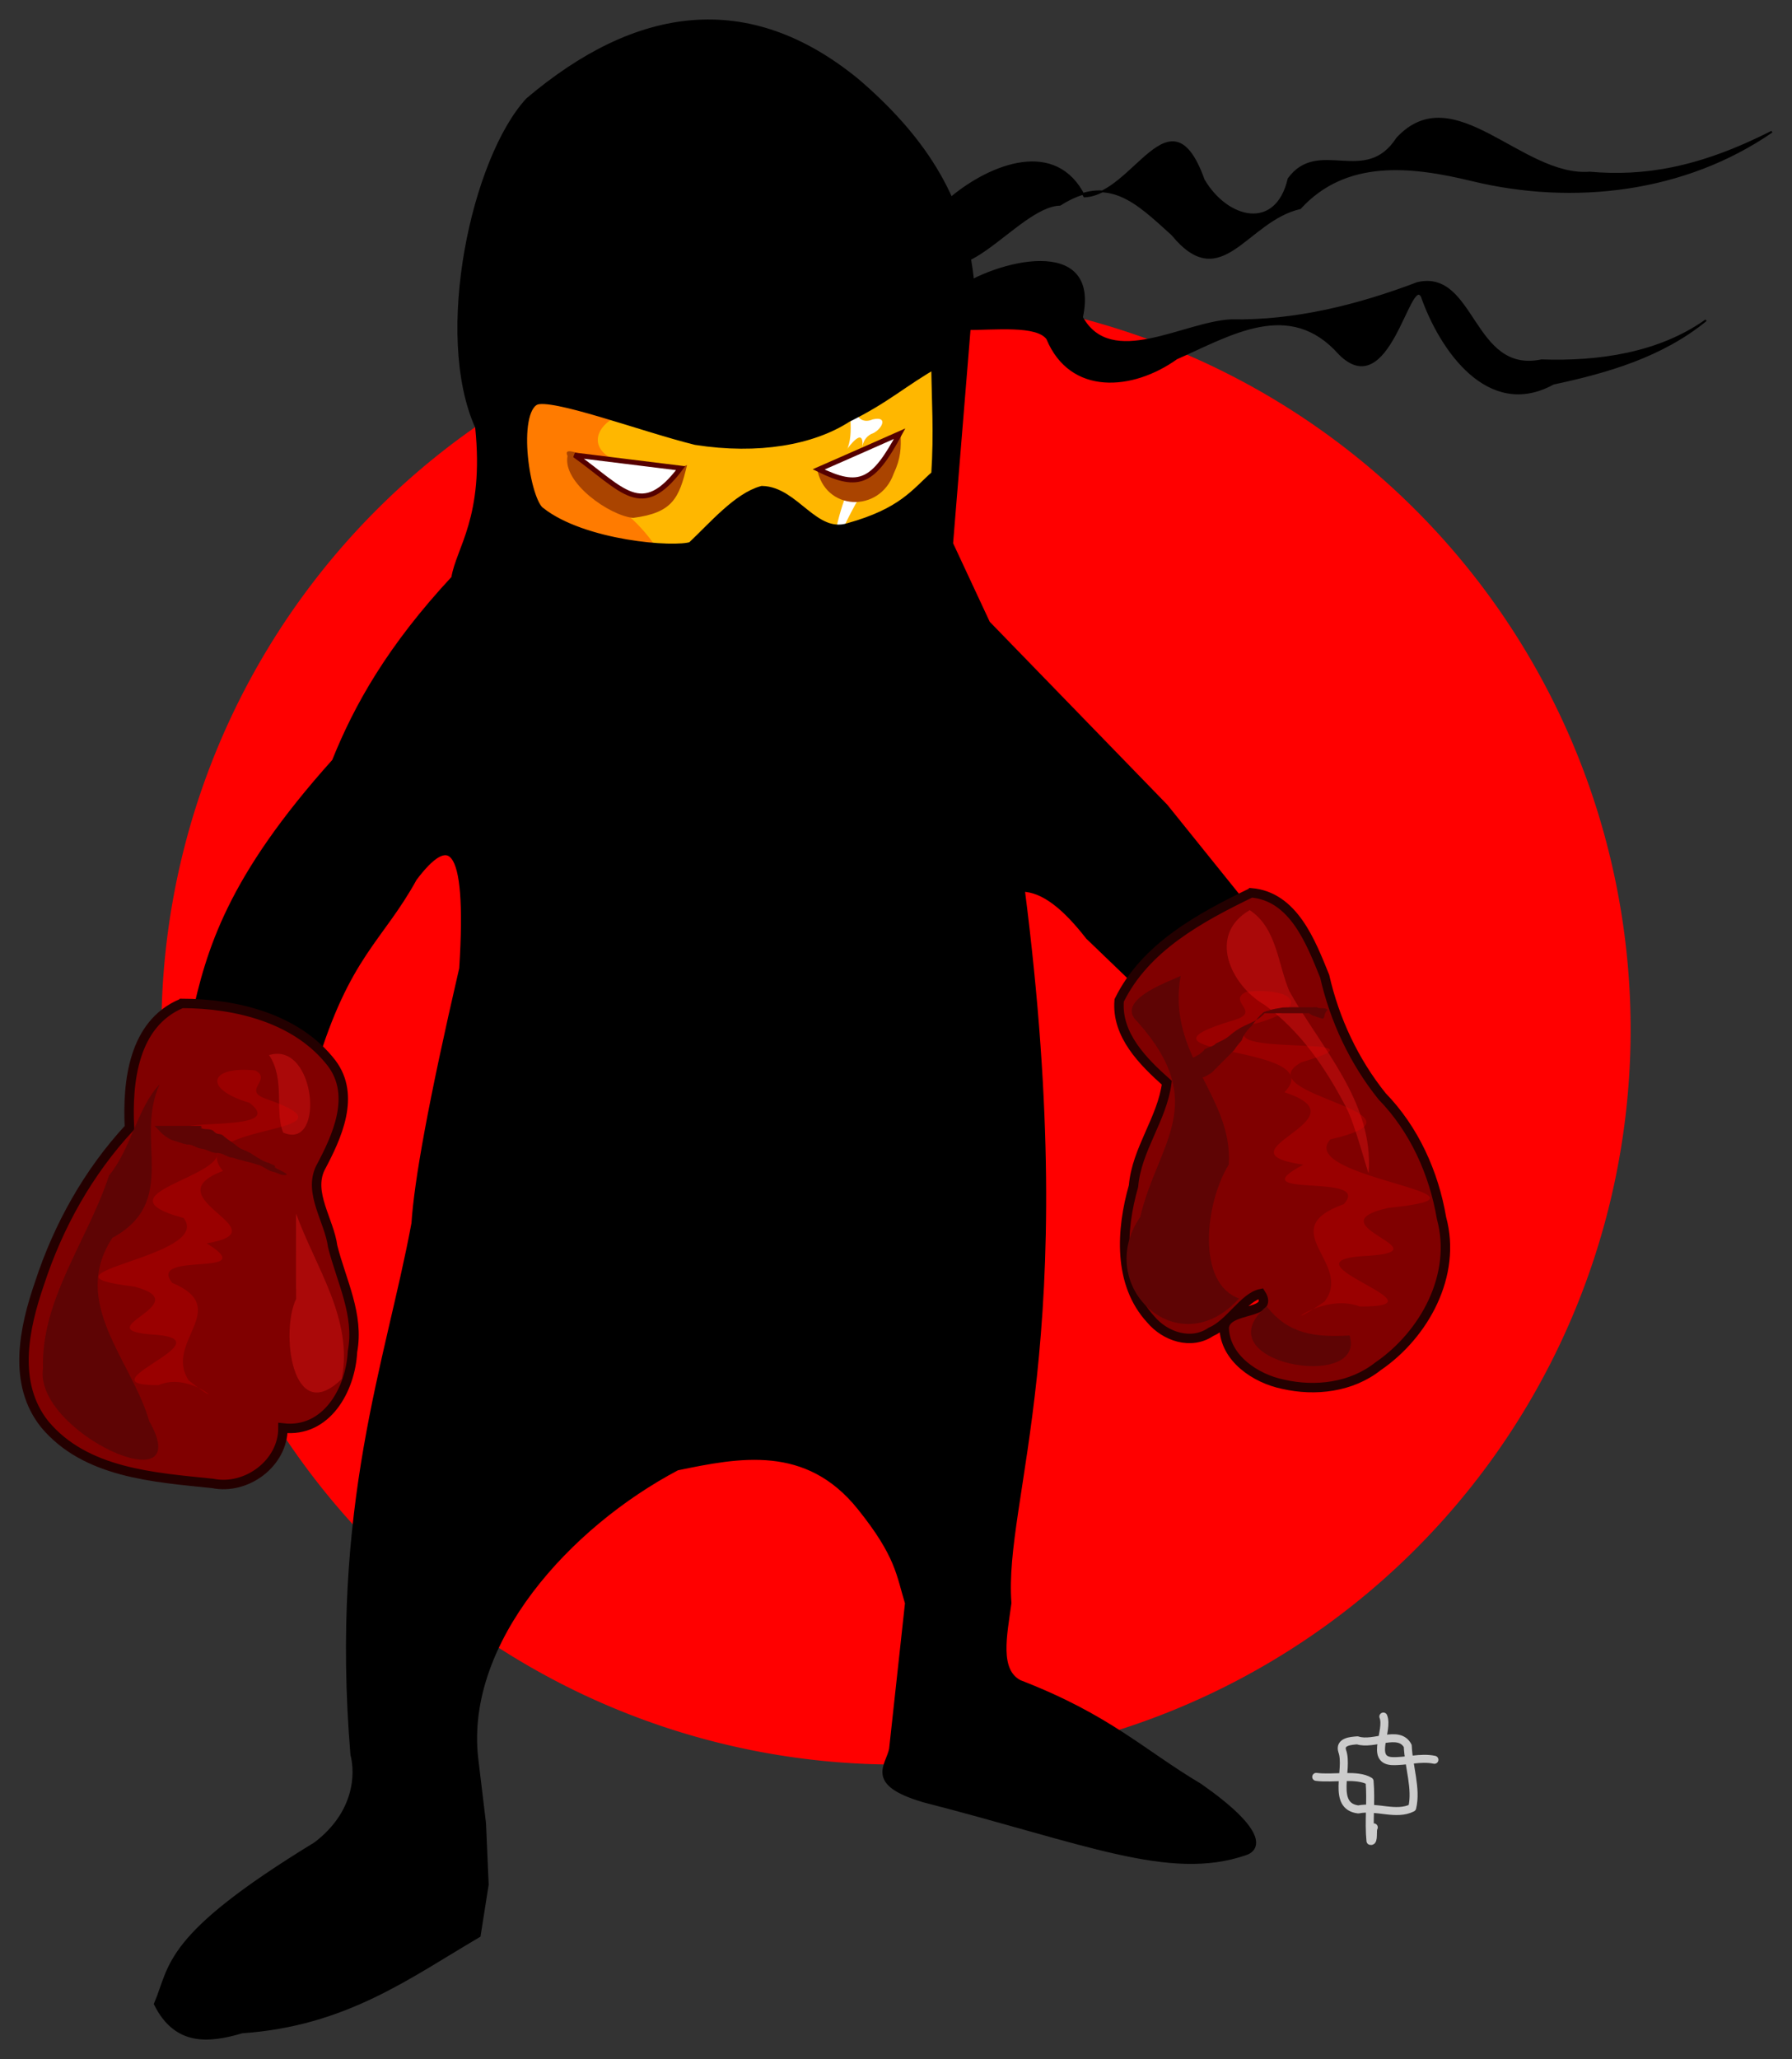 <?xml version="1.0" encoding="UTF-8" standalone="no"?>
<!-- Created with Inkscape (http://www.inkscape.org/) -->
<svg
    xmlns:inkscape="http://www.inkscape.org/namespaces/inkscape"
    xmlns:rdf="http://www.w3.org/1999/02/22-rdf-syntax-ns#"
    xmlns="http://www.w3.org/2000/svg"
    xmlns:cc="http://creativecommons.org/ns#"
    xmlns:dc="http://purl.org/dc/elements/1.1/"
    xmlns:sodipodi="http://sodipodi.sourceforge.net/DTD/sodipodi-0.dtd"
    xmlns:svg="http://www.w3.org/2000/svg"
    xmlns:ns1="http://sozi.baierouge.fr"
    xmlns:xlink="http://www.w3.org/1999/xlink"
    id="svg2"
    sodipodi:docname="ninjabox.svg"
    viewBox="0 0 461.05 529.49"
    version="1.1"
    inkscape:version="0.48.1 r9760"
  >
  <rect x="0" y="0" width="461.05" height="529.49" fill="#333333" stroke="none"/>
  <sodipodi:namedview
      id="base"
      bordercolor="#666666"
      inkscape:pageshadow="2"
      inkscape:window-y="26"
      fit-margin-left="10"
      pagecolor="#ffffff"
      inkscape:window-height="839"
      inkscape:window-maximized="1"
      inkscape:zoom="1"
      inkscape:window-x="0"
      showgrid="false"
      borderopacity="1.0"
      inkscape:current-layer="layer2"
      inkscape:cx="182.54966"
      inkscape:cy="243.87479"
      fit-margin-top="10"
      fit-margin-right="0"
      fit-margin-bottom="0"
      inkscape:window-width="1440"
      inkscape:pageopacity="0.0"
      inkscape:document-units="px"
  />
  <g
      id="layer2"
      inkscape:label="Layer"
      inkscape:groupmode="layer"
      transform="translate(-198.16 -317.67)"
    >
    <path
        id="path4024"
        sodipodi:rx="189"
        sodipodi:ry="189"
        style="fill:#ff0000"
        sodipodi:type="arc"
        d="m418 249.49a189 189 0 1 1 -378 0 189 189 0 1 1 378 0z"
        transform="translate(199.69 332.93)"
        sodipodi:cy="249.48578"
        sodipodi:cx="229"
    />
    <g
        id="g3993"
        transform="translate(-5.057 -4.998)"
      >
      <g
          id="g3933"
        >
        <path
            id="path3765"
            sodipodi:nodetypes="cccccccccccccccccccccscccccccccccccc"
            style="stroke:#000000;stroke-width:1.434;fill:#000000"
            inkscape:connector-curvature="0"
            d="m253.13 584.7c3.868-17.663 9.091-36.055 36.184-66.223 5.686-14.184 14.173-29.302 30.722-47.107 1.123-7.463 8.558-15.536 6.144-38.915-10.768-23.876-0.872-68.979 12.972-83.974 27.785-23.511 56.438-28.003 84.657-4.779 17.857 15.368 27.475 31.43 29.357 51.886l-5.462 66.906 9.558 20.481 45.742 47.107 19.799 24.578-21.847 25.943-17.751-17.068c-5.689-7.312-11.379-12.239-17.068-12.289 14.961 116.57-5.452 156.62-3.414 183.65-1.143 8.367-3.141 17.375 2.731 20.481 22.991 8.875 31.503 17.751 46.425 26.626 16.194 11.338 15.202 15.992 11.606 17.068-19.358 6.633-40.938-2.97-82.609-13.654-14.599-4.324-8.984-8.648-8.193-12.972l4.096-37.549c-2.268-7.392-2.397-12.244-12.289-24.578-13.641-17.009-31.136-13.552-47.107-10.241-28.107 14.845-55.032 44.621-51.886 74.416l2.048 17.068 0.683 15.702-2.048 12.972c-17.94 10.507-34.139 22.754-60.762 24.578-8.667 2.572-16.779 3.2-21.847-6.827 4.174-9.862 1.978-17.177 40.963-40.963 10.539-8.007 10.879-18.165 9.558-23.212-5.298-63.86 9.107-100.92 15.702-136.54 0.705-10.827 4.308-31.069 12.289-65.541 2.146-33.746-3.562-34.769-12.289-23.212-8.648 15.75-17.295 19.683-25.943 48.473z"
        />
        <path
            id="path3767"
            sodipodi:nodetypes="cccccccccc"
            style="stroke:#000000;stroke-width:1.434;fill:#ffb700"
            inkscape:connector-curvature="0"
            d="m340.93 425.63c4.196-1.964 27.536 6.827 41.304 10.241 16.08 2.515 29.991-0.016 38.915-5.803 10.25-5.061 14.112-9.006 22.871-13.996 0.081 9.396 0.73 17.655 0 28.674-5.346 4.768-8.555 9.749-22.53 13.654-8.881 2.658-13.752-9.363-22.188-9.558-6.274 1.712-12.575 9.14-18.092 14.337-4.41 1.561-27.923-0.249-38.915-8.875-3.951-2.472-7.501-25.707-1.365-28.674z"
        />
        <path
            id="path3914"
            style="fill:#ff7b00"
            inkscape:connector-curvature="0"
            d="m342.58 425.34c-0.706 0.008-1.257 0.1-1.65 0.284-6.136 2.967-2.585 26.205 1.366 28.676 7.456 5.851 20.649 8.544 29.758 9.198-2.225-3.569-5.37-6.767-8.44-9.369-8.052-2.591 0.355-9.336-3.433-13.769-5.303-3.134-3.344-8.139 1.536-10.488 0.005-0.002 0.014 0.002 0.019 0-8.05-2.442-15.528-4.576-19.156-4.533z"
        />
        <path
            id="path3898"
            sodipodi:nodetypes="ccccc"
            style="fill:#aa4400"
            inkscape:connector-curvature="0"
            d="m357.42 441.13c8.241 6.602 13.007 4.96 22.56 1.121-2.025 8.598-3.78 12.296-13.863 13.592-6.013-0.555-18.243-9.046-16.879-15.931-1.442-3.054 5.163 0.559 8.182 1.219z"
        />
        <path
            id="path3769"
            sodipodi:nodetypes="ccc"
            style="stroke:#550000;stroke-width:1.287;fill:#ffffff"
            inkscape:connector-curvature="0"
            d="m351.07 439.69 27.268 3.37c-10.04 13.325-14.764 5.611-27.268-3.37z"
        />
        <path
            id="path3925"
            style="fill:#ffffff"
            inkscape:connector-curvature="0"
            d="m423.55 428.83c-0.5 0.264-1.021 0.527-1.555 0.797 0.119 2.811 0.286 5.626-0.664 8.231-1.202 1.898 3.515-5.498 3.793-1.441 0.012 0.435-0.009 0.868-0.057 1.29 0.181-1.394 0.845-2.672 2.276-3.433 2.532-0.781 4.806-4.76 0.398-3.755-2.082 0.901-3.703 0.022-4.191-1.688zm1.498 9.047c-0.425 3.238-2.417 6.137-3.129 9.331-1.432 3.571-2.636 7.214-3.471 10.962-0.059 0.192-0.114 0.393-0.152 0.588 0.578 0.046 1.171 0.007 1.783-0.076 1.355-2.881 2.799-5.712 4.457-8.44 2.038-2.196 2.821-5.443 1.29-8.193-0.584-1.272-0.918-2.774-0.778-4.173z"
        />
        <path
            id="path3902"
            sodipodi:nodetypes="cccc"
            style="fill:#aa4400"
            inkscape:connector-curvature="0"
            d="m434.92 434.28c-3.887 10.22-15.007 5.333-21.498 8.793 1.865 11.04 16.087 11.624 19.722 1.402 1.846-3.944 1.925-6.582 1.776-10.195z"
        />
        <path
            id="path3771"
            sodipodi:nodetypes="ccc"
            style="stroke:#550000;stroke-width:1.287;fill:#ffffff"
            inkscape:connector-curvature="0"
            d="m413.84 443.38c2.145-0.919 20.834-9.191 20.834-9.191-6.724 12.453-10.259 14.393-20.834 9.191z"
        />
        <path
            id="path3773"
            style="stroke:#240000;stroke-width:2.428;fill:#800000"
            inkscape:connector-curvature="0"
            d="m249.99 580.69c13.988 0.028 29.644 3.82 38.566 15.394 6.274 8.362 1.355 18.926-2.923 26.948-3.118 6.426 2.301 13.485 3.176 20.155 2.254 8.928 6.866 17.564 5.099 27.037-0.476 9.773-6.685 20.968-17.889 19.655 0.028 9.08-9.387 16.025-18.108 14.252-15.122-1.57-32.714-2.647-43.2-15.23-8.37-10.496-5.321-24.67-1.311-36.274 4.817-14.728 12.563-28.581 23.126-39.963-0.59-11.771 0.974-26.769 13.463-31.974z"
        />
        <path
            id="path3785"
            style="stroke:#240000;stroke-width:2.428;fill:#800000"
            inkscape:connector-curvature="0"
            d="m525.13 552.25c-13.155 6.383-27.254 13.973-33.97 27.676-0.751 8.89 6.154 15.74 12.256 21.176-1.208 9.357-7.779 17.104-8.566 26.569-3.199 11.231-4.072 25.067 4.428 34.27 3.696 4.408 10.365 6.691 15.462 3.233 4.926-2.089 8.524-8.965 12.863-9.846 3.724 5.74-8.86 3.264-9.427 8.737 0.174 7.861 8.075 13.111 15.136 14.559 8.321 1.905 17.595 0.808 24.432-4.596 11.97-8.185 20.346-23.521 16.351-38.123-1.98-11.633-7.021-22.817-15.294-31.33-7.218-8.985-12.215-19.651-14.765-30.863-3.536-8.709-7.987-20.54-18.905-21.462z"
        />
        <path
            id="path3787"
            sodipodi:nodetypes="ccccccccccccc"
            style="stroke:#000000;stroke-width:.478px;fill:#000000"
            inkscape:connector-curvature="0"
            d="m448.05 373.4c10.133-8.369 26.837-14.999 34.166-0.224 12.789-0.498 22.151-28.085 30.707-4.219 6.045 10.272 18.664 13.376 21.839-0.316 7.673-10.468 19.814 2.154 27.902-10.386 14.529-15.67 32.009 10.164 49.568 8.808 13.831 1.206 27.976-0.956 46.854-10.528-22.35 15.414-50.98 18.79-77.034 12.497-15.938-3.883-32.621-5.642-44.332 7.16-13.958 3.217-20.204 22.249-32.895 6.797-9.488-8.598-16.47-15.562-28.899-7.67-11.297 0.226-28.113 27.684-34.662 8.524 0.271-4.366 3.155-8.205 6.786-10.443z"
        />
        <path
            id="path3789"
            style="stroke:#000000;stroke-width:.478px;fill:#000000"
            inkscape:connector-curvature="0"
            d="m449.07 397.3c10.278-7.431 37.106-14.286 32.52 6.962 7.484 13.51 26.165 1.379 38.317 0.764 16.524 0.294 32.626-3.745 48.014-9.577 14.736-3.408 13.972 23.621 31.907 19.879 14.554 0.521 30.21-1.694 42.314-10.302-11.315 9.253-25.344 13.325-39.289 16.297-16.682 9.177-29.042-8.727-33.854-22.502-3.246-5.363-8.45 27.58-21.168 14.825-12.844-14.478-28.135-4.837-41.903 1.188-11.379 8.129-27.266 9.382-33.267-5.074-5.391-7.376-42.68 4.974-23.591-12.459z"
        />
        <path
            id="path3831"
            style="fill:#aa0909"
            inkscape:connector-curvature="0"
            d="m272.45 593.99c12.044-3.725 14.542 24.72 3.622 19.912-2.273-5.601 0.594-13.572-3.622-19.912z"
        />
        <path
            id="path3833"
            style="fill:#aa0909"
            inkscape:connector-curvature="0"
            d="m279.39 634.74c4.973 13.729 14.774 27.188 11.754 42.511-12.836 12.598-15.821-12.257-11.729-20.576-0.1-7.311-0.012-14.623-0.024-21.935z"
        />
        <path
            id="path3835"
            style="fill:#aa0909"
            inkscape:connector-curvature="0"
            d="m524.75 556.71c-10.978 6.379-4.876 19.286 3.741 24.317 9.326 6.79 15.777 16.264 21.002 26.287 2.423 4.488 5.535 16.871 5.845 16.96 1.369-18.157-12.165-32.035-20.404-46.735-2.985-7.054-3.192-16.195-10.184-20.828z"
        />
        <path
            id="path3858"
            style="fill:#5e0404"
            inkscape:connector-curvature="0"
            d="m244.27 601.53c-6.501 14.148 5.165 30.044-12.138 39.449-11 16.77 5.008 31.536 9.471 47.117 12.562 22.1-29.79 2.75-27.309-13.525-0.621-17.641 11.6-33.149 16.971-49.632 5.716-6.903 7.254-17.373 13.005-23.409z"
        />
        <path
            id="path3860"
            sodipodi:nodetypes="cccccc"
            style="fill:#5e0404"
            inkscape:connector-curvature="0"
            d="m506.98 573.61c-3.693 20.405 13.466 30.852 12.39 48.499-6.253 10.19-8.261 30.602 2.632 34.453-15.692 17.428-37.557-3.372-25.426-20.96 4.448-18.936 18.032-29.065-0.625-50.09-6.263-5.621 8.213-10.471 11.029-11.902z"
        />
        <path
            id="path3862"
            style="fill:#5e0404"
            inkscape:connector-curvature="0"
            d="m529.09 658.58c-17.004 14.599 25.847 22.096 21.34 7.51-8.585 0.448-15.601-0.138-21.34-7.51z"
        />
        <path
            id="path3879"
            style="opacity:.204;fill:#ff0000"
            inkscape:connector-curvature="0"
            d="m268.91 597.93c-11.873-1.235-13.613 4.751-1.561 8.308 12.119 9.112-32.71 2.188-10.534 9.822 12.907 8.418-31.662 12.985-6.351 19.828 7.859 10.121-41.663 14.202-12.75 17.616 17.258 4.485-14.125 11.291 5.767 12.413 18.11 1.562-19.799 13.103 0.522 12.939 8.875-3.935 19.267 7.958 7.758-1.229-6.5-9.865 11.422-18.5-4.244-25.08-6.581-8.315 23.454-1.127 8.889-10.147 20.013-3.41-14.535-11.596 4.162-18.619-10.64-12.599 38.196-9.128 11.016-18.578-6.17-2.174 1.782-4.815-2.674-7.273z"
        />
        <path
            id="path3889"
            d="m523.89 577.7c13.904-1.235 15.94 4.751 1.828 8.308-14.191 9.112 38.304 2.188 12.335 9.822-15.114 8.418 37.076 12.985 7.438 19.828-9.203 10.121 48.787 14.202 14.93 17.616-20.209 4.485 16.541 11.291-6.753 12.413-21.206 1.562 23.184 13.103-0.612 12.939-10.392-3.935-22.562 7.958-9.085-1.229 7.611-9.865-13.375-18.5 4.97-25.08 7.706-8.315-27.464-1.126-10.409-10.147-23.435-3.41 17.02-11.596-4.873-18.619 12.46-12.599-44.727-9.128-12.899-18.578 7.225-2.174-2.087-4.815 3.132-7.273z"
            style="opacity:.204;fill:#ff0000"
            inkscape:connector-curvature="0"
        />
        <path
            id="path3870"
            style="fill:#5e0404"
            inkscape:connector-curvature="0"
            d="m242.97 612.19c3.902 0.006 7.803-0.008 11.705 0 0.511 0.056 0.705 0.692 0.007 0.402 1.092 0.832 2.766-0.01 3.687 1.148 0.957 0.909 1.684 0.206 2.485 1.177 1.17 0.981 2.529 1.696 3.65 2.739 1.285 0.801 2.818 1.127 4.028 2.122 1.262 0.688 2.419 1.629 3.857 1.937 0.42 0.268 2.221 0.837 1.43 1.024 0.891 0.8 2.83 1.305 3.204 1.98-1.305 0.476-2.478-0.574-3.729-0.773-1.449-0.371-2.499-1.577-3.992-1.835-2.022-0.702-4.159-1.007-6.173-1.742-1.479-0.037-2.62-1.323-4.12-1.197-1.474-0.027-2.603-0.988-4.018-1.134-1.212-0.111-2.309-1.176-3.57-1.051-1.411-0.234-2.751-0.83-4.126-1.2-1.16-0.613-2.232-1.336-3.077-2.351-0.417-0.415-0.835-0.827-1.248-1.246z"
        />
        <path
            id="path3874"
            style="fill:#5e0404"
            inkscape:connector-curvature="0"
            d="m509.32 595.03c1.395-0.615 2.861-1.262 3.82-2.498 0.882-0.686 2.171-0.651 2.923-1.533 1.211-0.615 2.504-1.113 3.519-2.044 1.147-0.989 2.394-1.859 3.778-2.484 1.663-0.803 3.463-1.448 4.78-2.801 0.429-0.197 0.63-1.167 0.018-0.536-1.156 0.898-1.977 2.129-2.848 3.279-1.142 1.055-2.148 2.31-2.632 3.806-0.745 0.821-1.417 1.689-2.023 2.582-1.892 1.879-3.768 3.78-5.655 5.66-1.037 0.751-2.206 1.332-3.456 1.626-1.047 0.85-1.858-1.058-1.031-1.725-0.909-0.49-1.398-1.528-1.271-2.542 0.014-0.265 0.044-0.528 0.079-0.79z"
        />
        <path
            id="path3891"
            style="fill:#5e0404"
            inkscape:connector-curvature="0"
            d="m544.79 582.3c-0.757-0.68-1.977-0.106-2.822-0.645-2.895 0.115-5.813-0.066-8.7 0.086-1.261 0.282-2.491 0.3-3.698 0.832-0.564 0.013-2.4 0.803-0.832 0.655 3.758-0.025 7.532 0.004 11.297-0.017 0.852 0.778 1.956 0.876 3.025 1.303 1.183 0.596 0.661-1.279 1.473-1.816 0.087-0.132 0.178-0.263 0.258-0.399z"
        />
        <path
            id="path3921"
            d="m340.93 425.63c4.196-1.964 27.536 6.827 41.304 10.241 16.08 2.515 29.991-0.016 38.915-5.803 10.25-5.061 14.112-9.006 22.871-13.996 0.081 9.396 0.73 17.655 0 28.674-5.346 4.768-8.555 9.749-22.53 13.654-8.881 2.658-13.752-9.363-22.188-9.558-6.274 1.712-12.575 9.14-18.092 14.337-4.41 1.561-27.923-0.249-38.915-8.875-3.951-2.472-7.501-25.707-1.365-28.674z"
            sodipodi:nodetypes="cccccccccc"
            style="stroke:#000000;stroke-width:2.428;fill:none"
            inkscape:connector-curvature="0"
        />
      </g
      >
      <g
          id="g3988"
        >
        <path
            id="path3963"
            style="stroke-linejoin:round;stroke:#cccccc;stroke-linecap:round;stroke-width:2.061;fill:none"
            inkscape:connector-curvature="0"
            d="m548.56 773c1.676 4.618-2.852 14.109 4.119 14.963 4.623-0.94 9.751 1.674 13.872-0.426 1.184-4.886-0.917-10.649-1.144-15.902-2.29-4.308-8.798-0.042-12.949-1.44-1.635 0.126-4.72 0.293-3.898 2.805z"
        />
        <path
            id="path3969"
            style="stroke-linejoin:round;stroke:#cccccc;stroke-linecap:round;stroke-width:2.061;fill:none"
            inkscape:connector-curvature="0"
            d="m541.86 779.59c4.347 0.58 10.533-0.844 13.725 1.118 0.451 5.112-0.272 10.272 0.233 15.348 1.009 0.323 0.352-2.863 0.847-3.477"
        />
        <path
            id="path3971"
            style="stroke-linejoin:round;stroke:#cccccc;stroke-linecap:round;stroke-width:2.061;fill:none"
            inkscape:connector-curvature="0"
            d="m559.13 764.08c1.409 3.564-3.384 11.015 2.096 11.446 3.683 0.186 7.374-1.099 11.036-0.334"
        />
      </g
      >
    </g
    >
  </g
  >
</svg
>
